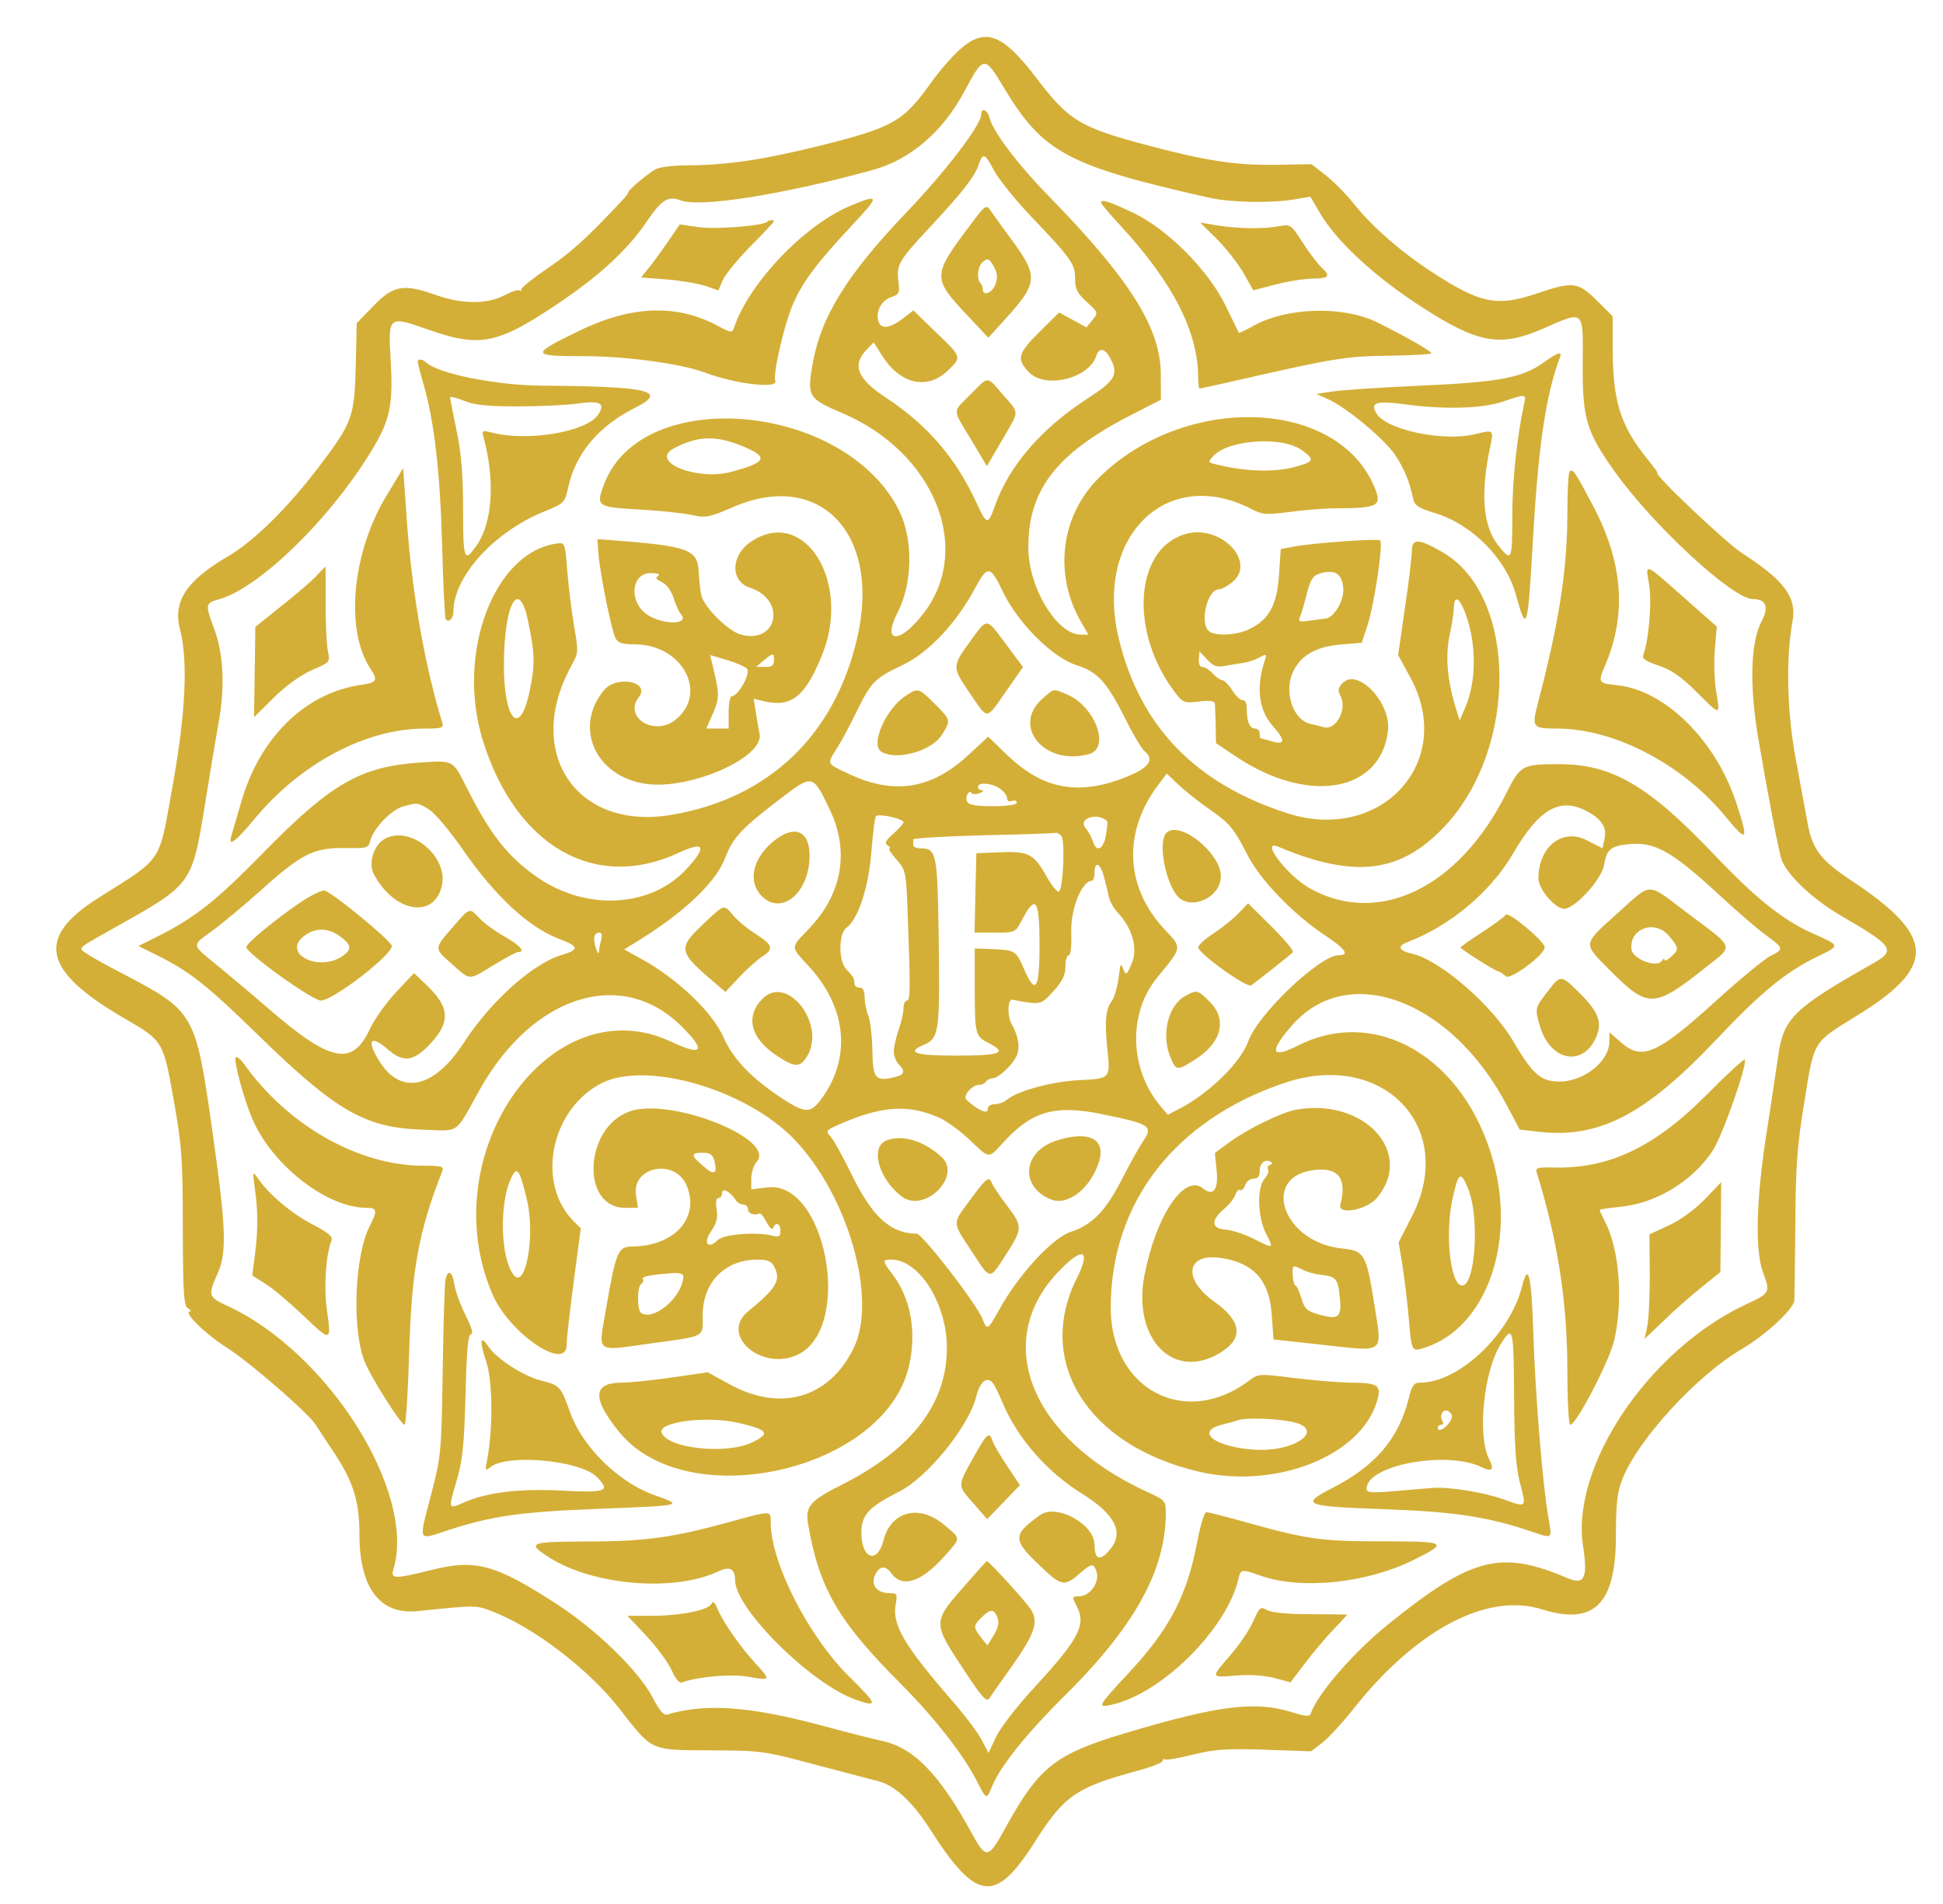 <?xml version="1.0" standalone="no"?> <!DOCTYPE svg PUBLIC "-//W3C//DTD SVG 20010904//EN" "http://www.w3.org/TR/2001/REC-SVG-20010904/DTD/svg10.dtd"> <svg version="1.0" xmlns="http://www.w3.org/2000/svg" width="600pt" height="588pt" viewBox="0 0 600 588" preserveAspectRatio="xMidYMid meet"> <g transform="translate(0,588) scale(0.05,-0.05)" fill="#d4af37" stroke="none"> <path d="M5930 11456 c-48 -42 -128 -134 -177 -203 -176 -246 -234 -279 -693 -394 -344 -85 -569 -119 -809 -120 -89 0 -180 -11 -203 -25 -52 -30 -168 -128 -168 -142 0 -6 -20 -32 -45 -58 -208 -222 -307 -312 -450 -409 -91 -62 -165 -121 -165 -132 0 -11 -6 -14 -12 -7 -7 7 -50 -7 -95 -31 -106 -55 -261 -54 -421 3 -200 71 -262 60 -384 -66 l-105 -108 -6 -267 c-8 -312 -21 -348 -225 -617 -194 -256 -403 -462 -562 -555 -260 -152 -344 -280 -298 -455 49 -186 35 -506 -41 -935 -93 -521 -55 -462 -465 -722 -387 -245 -344 -449 159 -741 244 -142 243 -140 309 -513 49 -277 55 -358 55 -785 1 -400 6 -479 31 -494 17 -11 23 -20 14 -20 -47 -1 92 -138 224 -222 144 -91 513 -411 553 -480 11 -17 57 -88 103 -157 128 -189 166 -310 166 -522 0 -327 128 -494 358 -470 359 37 362 37 458 0 259 -99 598 -357 791 -604 204 -263 185 -254 562 -256 312 -1 330 -4 641 -87 176 -46 354 -94 396 -104 101 -26 210 -128 316 -293 289 -453 405 -467 652 -77 177 279 255 333 621 432 91 24 165 53 165 63 0 11 7 15 15 10 9 -5 88 8 175 30 135 33 205 38 443 30 l284 -10 70 53 c38 30 123 122 188 204 387 492 829 727 1168 620 324 -101 457 32 457 457 0 190 8 264 38 342 92 243 458 643 737 807 148 87 322 247 327 302 1 12 4 220 6 462 2 369 11 492 56 766 61 380 50 361 320 528 500 307 493 492 -34 840 -185 123 -238 192 -266 351 -12 63 -45 244 -74 401 -54 288 -61 621 -19 849 26 146 -51 250 -310 417 -100 64 -558 498 -525 498 4 0 -24 38 -62 85 -168 208 -214 358 -214 692 l0 189 -97 97 c-115 115 -150 120 -363 47 -256 -87 -356 -67 -666 136 -188 123 -366 280 -479 423 -43 54 -118 130 -167 168 l-88 69 -225 -4 c-253 -3 -433 25 -824 130 -381 103 -454 148 -646 401 -212 279 -319 320 -475 183z m272 -241 c240 -398 392 -479 1265 -676 134 -30 377 -35 525 -11 l101 17 57 -98 c114 -194 376 -429 703 -629 294 -180 427 -197 677 -88 257 113 247 122 245 -215 -3 -339 22 -422 199 -670 239 -334 728 -785 851 -785 83 0 102 -49 53 -141 -67 -130 -74 -394 -19 -719 54 -319 117 -650 141 -740 25 -92 191 -253 370 -356 326 -189 342 -213 195 -296 -488 -276 -550 -337 -583 -570 -13 -92 -47 -316 -75 -498 -61 -391 -68 -706 -19 -838 47 -126 45 -129 -108 -200 -598 -281 -1080 -998 -1003 -1492 30 -194 9 -241 -92 -199 -415 178 -593 133 -1105 -278 -217 -174 -444 -435 -485 -557 -6 -20 -33 -18 -118 9 -222 70 -452 42 -1015 -126 -447 -133 -544 -209 -756 -595 -103 -187 -116 -189 -206 -24 -200 366 -361 530 -560 569 -38 8 -200 49 -360 92 -452 121 -724 140 -960 69 -20 -7 -49 27 -89 105 -85 163 -344 416 -592 577 -382 248 -503 280 -779 210 -220 -55 -249 -55 -231 3 145 473 -400 1341 -1024 1629 -119 55 -122 64 -62 198 60 135 54 282 -35 907 -100 703 -108 716 -554 949 -101 52 -202 109 -224 125 -47 36 -67 20 220 181 426 239 437 255 510 701 31 195 72 441 91 545 40 225 29 427 -31 584 -53 141 -52 151 31 174 255 70 709 518 960 946 99 170 117 262 102 529 -16 279 -17 278 235 190 320 -112 428 -89 816 174 245 166 418 327 532 497 90 133 131 158 209 128 119 -45 630 36 1185 188 232 64 433 236 566 485 119 224 124 224 246 20z"/> <path d="M6060 11052 c0 -63 -220 -351 -461 -603 -368 -385 -529 -645 -580 -935 -35 -204 -29 -215 184 -306 561 -239 804 -824 510 -1224 -150 -203 -272 -206 -168 -4 91 177 95 447 10 622 -328 669 -1587 787 -1823 170 -53 -140 -48 -144 217 -159 128 -7 274 -23 325 -34 84 -19 105 -15 256 50 539 232 916 -172 762 -819 -141 -595 -545 -979 -1139 -1082 -592 -104 -921 383 -623 922 43 78 43 86 16 240 -15 88 -34 241 -42 340 -14 177 -15 180 -64 173 -388 -51 -624 -676 -459 -1213 203 -657 693 -939 1211 -697 158 73 176 41 54 -94 -219 -244 -618 -269 -924 -60 -184 127 -293 264 -442 561 -84 167 -79 164 -289 150 -365 -25 -547 -130 -966 -558 -291 -297 -418 -397 -642 -511 l-128 -64 134 -67 c185 -93 299 -184 601 -479 484 -472 663 -576 1013 -588 244 -8 201 -37 359 245 326 584 874 759 1243 397 158 -155 137 -192 -58 -100 -742 352 -1479 -687 -1106 -1558 104 -243 460 -484 459 -312 -1 30 19 204 43 387 l44 331 -43 43 c-233 233 -146 684 164 850 275 147 898 -32 1197 -343 333 -346 516 -987 367 -1290 -151 -309 -451 -396 -766 -223 l-135 74 -222 -32 c-122 -18 -263 -32 -312 -32 -178 0 -181 -100 -9 -309 422 -511 1634 -234 1785 408 50 213 13 420 -102 572 -62 81 -63 89 -6 89 171 0 341 -269 343 -540 2 -349 -215 -632 -652 -852 -193 -97 -224 -133 -205 -243 68 -395 185 -597 572 -985 207 -208 382 -431 467 -595 64 -125 62 -124 100 -32 50 120 215 325 439 547 435 429 629 777 631 1131 0 81 -1 82 -125 139 -707 327 -946 919 -546 1347 155 166 213 151 122 -31 -259 -516 66 -1034 750 -1195 476 -112 1001 94 1103 433 30 101 10 115 -164 116 -71 1 -228 14 -349 29 -217 27 -219 27 -280 -19 -393 -293 -850 -51 -851 451 -1 650 396 1163 1075 1391 606 204 1064 -274 787 -821 l-84 -165 23 -138 c12 -76 30 -222 39 -325 19 -217 17 -214 105 -185 371 123 559 642 417 1151 -178 640 -722 960 -1210 711 -167 -85 -175 -32 -23 137 345 381 972 144 1313 -496 l84 -158 112 -13 c378 -44 662 103 1105 572 276 292 424 413 622 510 143 70 144 65 -32 144 -183 82 -349 215 -604 483 -407 429 -633 561 -959 561 -230 0 -240 -6 -328 -181 -292 -583 -788 -823 -1212 -586 -140 78 -313 306 -195 257 475 -200 760 -163 1033 132 450 486 442 1417 -15 1685 -147 86 -193 89 -193 14 0 -35 -19 -195 -43 -355 l-42 -292 77 -142 c279 -517 -181 -1022 -762 -835 -568 183 -909 536 -1040 1077 -153 630 293 1070 815 804 73 -38 93 -39 241 -20 88 12 215 22 282 22 274 1 294 14 232 151 -243 532 -1169 554 -1692 39 -235 -232 -282 -592 -115 -885 l49 -85 -47 0 c-148 0 -325 294 -324 540 0 354 173 578 624 811 l195 100 -1 160 c-1 283 -191 585 -695 1101 -187 191 -342 396 -362 479 -14 52 -52 68 -52 21z m80 -347 c28 -52 131 -180 231 -285 246 -258 269 -291 269 -382 0 -63 13 -90 72 -143 71 -65 71 -67 35 -112 l-37 -45 -84 46 -85 46 -120 -119 c-137 -135 -145 -170 -63 -253 102 -101 369 -34 412 103 19 58 59 47 93 -26 44 -91 20 -129 -149 -238 -281 -182 -482 -414 -569 -660 -43 -122 -51 -121 -113 15 -129 280 -305 485 -565 655 -175 115 -207 202 -111 297 l40 41 53 -83 c109 -173 275 -212 400 -95 93 88 94 85 -69 241 l-139 135 -67 -52 c-76 -58 -130 -65 -147 -21 -22 59 13 132 73 153 55 19 58 26 48 104 -12 99 4 125 200 335 197 212 269 304 294 375 29 83 39 80 98 -32z m-1539 -1707 c147 -63 129 -95 -83 -152 -217 -58 -512 64 -354 146 152 79 264 80 437 6z m3437 -17 c83 -59 79 -71 -33 -103 -131 -37 -314 -32 -499 15 -46 11 -46 14 -13 50 91 101 424 124 545 38z m-1844 -876 c92 -193 307 -407 456 -454 130 -41 187 -104 306 -342 44 -89 95 -173 112 -188 71 -58 22 -113 -160 -178 -270 -95 -480 -48 -691 157 l-114 110 -123 -114 c-227 -210 -457 -247 -733 -118 -146 69 -142 59 -77 162 28 44 82 145 120 224 91 185 112 207 284 288 161 77 330 256 447 473 78 146 95 144 173 -20z m-2934 -175 c44 -209 46 -273 10 -443 -60 -285 -159 -176 -158 173 2 369 92 534 148 270z m5789 45 c71 -188 71 -425 -1 -588 l-33 -77 -26 84 c-50 164 -63 313 -37 438 14 65 26 143 27 173 2 81 33 67 70 -30z m-1590 -1206 c135 -93 162 -125 245 -289 78 -154 285 -369 482 -499 125 -83 151 -121 81 -121 -116 0 -500 -366 -558 -532 -47 -131 -242 -322 -428 -418 l-69 -35 -48 57 c-189 228 -197 571 -18 789 158 193 156 182 47 298 -246 263 -260 604 -37 897 l50 66 72 -69 c40 -37 121 -102 181 -144z m-2335 -8 c123 -256 79 -519 -124 -733 -121 -128 -121 -109 -2 -239 235 -258 261 -571 69 -824 -65 -86 -99 -82 -261 27 -176 120 -281 232 -338 362 -69 156 -287 363 -508 484 l-105 58 57 35 c306 186 507 374 567 531 49 126 98 179 341 365 199 152 200 152 304 -66z m1052 128 c24 -17 44 -44 44 -60 0 -16 12 -23 30 -16 17 6 30 1 30 -11 0 -26 -256 -30 -296 -5 -14 9 -20 31 -12 51 8 20 19 27 26 16 7 -10 30 -12 52 -3 22 9 29 17 15 18 -14 0 -25 10 -25 21 0 31 86 24 136 -11z m-3526 -129 c36 -22 129 -133 208 -247 199 -288 407 -481 595 -552 124 -47 127 -66 17 -99 -179 -53 -438 -284 -606 -543 -184 -283 -389 -327 -522 -112 -80 128 -54 165 51 73 93 -81 154 -77 247 15 143 143 143 238 0 375 l-83 80 -112 -119 c-61 -66 -132 -166 -159 -223 -108 -237 -243 -211 -626 121 -82 71 -217 185 -300 253 -185 152 -181 132 -45 232 63 46 199 160 302 252 244 220 322 259 512 256 140 -2 147 0 159 48 19 73 127 187 199 208 90 26 92 26 163 -18z m7146 -8 c93 -48 129 -102 114 -170 l-13 -61 -99 50 c-149 75 -294 -39 -297 -233 -1 -75 118 -207 171 -190 80 25 223 190 235 271 16 95 41 116 153 127 161 16 265 -43 563 -318 103 -96 230 -205 282 -243 113 -82 114 -88 30 -129 -36 -17 -186 -141 -335 -276 -366 -332 -459 -373 -589 -258 l-71 62 0 -54 c0 -124 -155 -250 -309 -250 -115 0 -165 44 -286 250 -131 223 -454 503 -626 540 -80 18 -92 46 -29 70 266 101 517 311 655 549 159 273 287 348 451 263z m-4216 -71 c0 -8 -28 -39 -62 -70 -49 -43 -57 -59 -35 -73 15 -10 19 -18 10 -18 -9 0 10 -31 43 -68 58 -67 60 -76 69 -315 18 -480 18 -557 -4 -557 -11 0 -21 -21 -21 -47 0 -27 -13 -86 -30 -133 -16 -47 -30 -107 -30 -134 0 -27 14 -62 30 -79 42 -42 37 -64 -18 -78 -125 -32 -142 -13 -144 161 -2 88 -13 185 -25 216 -13 31 -23 83 -23 115 0 39 -10 59 -30 59 -16 0 -31 9 -32 20 -2 11 -4 27 -5 35 -2 8 -22 34 -45 57 -51 51 -50 222 1 259 71 52 135 247 152 461 9 114 22 216 28 226 12 20 171 -14 171 -37z m1257 8 c4 -3 1 -43 -7 -88 -15 -89 -59 -109 -81 -36 -8 25 -27 60 -43 79 -53 60 69 101 131 45z m-283 -91 c25 -25 13 -316 -13 -344 -9 -9 -44 33 -78 94 -79 139 -110 155 -288 148 l-145 -6 -6 -245 -5 -245 126 0 c125 0 126 0 165 75 87 166 110 134 110 -156 0 -273 -25 -309 -97 -141 -48 110 -54 114 -198 120 l-105 4 0 -256 c1 -282 2 -286 96 -334 106 -55 57 -72 -206 -72 -261 0 -318 19 -202 68 92 38 98 83 89 676 -7 503 -14 536 -109 536 -27 0 -48 9 -48 20 0 11 0 27 0 35 0 8 196 20 435 26 239 5 440 12 446 15 6 2 21 -6 33 -18z m264 -253 c11 -41 25 -97 30 -125 6 -27 32 -73 58 -100 89 -96 123 -221 83 -312 -29 -69 -35 -73 -50 -38 -18 44 -19 42 -28 -30 -10 -79 -28 -142 -47 -167 -35 -44 -42 -124 -26 -283 20 -196 25 -191 -180 -202 -166 -9 -376 -67 -440 -121 -17 -15 -51 -27 -75 -27 -26 0 -43 -12 -43 -32 0 -33 -63 -4 -131 59 -25 24 34 93 80 93 16 0 34 9 41 20 7 11 25 20 40 20 34 0 116 74 147 135 25 46 14 126 -27 195 -31 51 -28 162 4 155 173 -33 175 -33 252 53 56 62 74 99 74 152 0 39 9 70 21 70 12 0 18 56 15 145 -4 141 66 315 128 315 9 0 16 23 16 50 0 75 36 60 58 -25z m-3105 -390 c-7 -25 -13 -58 -14 -75 -2 -16 -10 -4 -20 28 -18 62 -10 92 25 92 12 0 16 -19 9 -45z m2082 -1096 c47 -20 133 -82 192 -138 129 -122 114 -121 215 -11 174 188 316 228 606 168 298 -61 316 -73 251 -168 -23 -33 -80 -136 -128 -230 -103 -201 -185 -285 -321 -330 -112 -37 -323 -268 -440 -481 -69 -125 -74 -128 -103 -54 -34 90 -371 525 -405 525 -162 1 -275 104 -403 367 -53 108 -111 214 -130 234 -31 34 -28 38 54 74 258 114 423 126 612 44z m-2541 -509 c54 -222 -9 -564 -84 -462 -76 102 -87 420 -20 580 41 98 57 80 104 -118z m5814 65 c71 -174 44 -595 -38 -595 -73 0 -108 323 -58 541 36 162 50 169 96 54z m-2934 -1200 c10 -14 35 -65 56 -115 93 -222 274 -430 490 -564 204 -127 262 -237 180 -341 -63 -80 -100 -71 -100 22 0 130 -235 258 -337 185 -171 -123 -171 -152 4 -317 129 -123 148 -126 244 -41 59 51 76 58 90 35 45 -70 -17 -179 -102 -179 -38 0 -38 -3 -10 -59 61 -117 17 -202 -266 -509 -101 -109 -204 -243 -231 -299 l-47 -100 -41 78 c-22 44 -102 150 -177 237 -303 348 -379 478 -355 604 11 63 9 68 -38 68 -78 0 -118 50 -90 111 27 58 64 63 100 13 67 -94 184 -58 326 101 108 120 108 108 -3 200 -151 126 -325 80 -370 -97 -37 -150 -137 -119 -137 44 0 112 43 158 233 255 176 89 430 402 477 589 23 94 68 127 104 79z m-1571 -244 c183 -43 197 -64 82 -120 -159 -77 -527 -37 -559 61 -22 67 286 105 477 59z m3417 7 c212 -45 21 -188 -230 -172 -244 15 -372 111 -205 154 47 12 94 25 105 29 43 16 233 10 330 -11z"/> <path d="M5984 10359 c-226 -301 -226 -318 -7 -550 l127 -135 107 118 c201 222 204 261 31 495 -51 69 -105 145 -122 169 -30 44 -32 42 -136 -97z m156 -250 c20 -36 22 -66 8 -105 -19 -53 -78 -77 -78 -31 0 13 -7 30 -15 39 -23 23 -18 97 9 124 34 34 46 30 76 -27z"/> <path d="M5994 9324 c-114 -115 -114 -84 4 -280 l97 -163 93 159 c111 191 110 162 7 281 -103 120 -86 119 -201 3z"/> <path d="M5990 7796 c-111 -153 -111 -155 2 -321 112 -164 96 -165 222 16 l104 149 -104 140 c-126 169 -113 168 -224 16z"/> <path d="M5593 7462 c-122 -80 -219 -301 -151 -344 93 -59 315 3 377 106 54 88 54 88 -46 189 -100 99 -103 100 -180 49z"/> <path d="M6444 7450 c-202 -170 2 -423 281 -348 135 36 39 297 -138 370 -83 35 -74 37 -143 -22z"/> <path d="M7204 6616 c-50 -50 -15 -276 60 -381 76 -107 276 -25 276 113 0 144 -256 348 -336 268z"/> <path d="M7649 6119 c-32 -34 -102 -90 -154 -124 -52 -34 -95 -73 -95 -86 0 -37 299 -252 327 -235 21 13 225 174 258 204 8 7 -51 79 -131 158 l-146 145 -59 -62z"/> <path d="M7321 5609 c-107 -58 -151 -239 -92 -380 35 -84 40 -84 154 -12 161 103 198 246 89 355 -75 75 -80 76 -151 37z"/> <path d="M4794 6577 c-141 -105 -181 -254 -93 -348 122 -130 299 15 299 246 0 149 -86 191 -206 102z"/> <path d="M4349 6058 c-168 -159 -165 -174 86 -386 l45 -39 85 91 c47 50 110 106 140 126 76 48 69 73 -36 140 -51 32 -113 83 -139 114 -61 72 -54 74 -181 -46z"/> <path d="M4710 5592 c-109 -109 -76 -245 87 -352 112 -75 145 -75 189 -2 116 198 -124 506 -276 354z"/> <path d="M2373 6577 c-65 -38 -99 -148 -65 -214 122 -236 369 -282 420 -79 46 185 -196 385 -355 293z"/> <path d="M1853 6185 c-152 -103 -331 -251 -332 -275 -1 -36 409 -330 460 -330 75 0 439 280 439 337 0 30 -382 343 -418 343 -21 0 -88 -34 -149 -75z m248 -209 c72 -53 74 -81 10 -124 -144 -94 -363 15 -241 120 70 60 154 61 231 4z"/> <path d="M2794 6031 c-115 -133 -115 -127 0 -228 114 -101 97 -100 256 -3 72 44 140 80 150 80 48 0 12 41 -85 96 -58 33 -127 83 -153 112 -64 68 -59 69 -168 -57z"/> <path d="M9996 6125 c-226 -203 -223 -187 -53 -358 234 -236 273 -235 585 13 184 146 195 114 -118 349 -242 183 -206 183 -414 -4z m312 -146 c62 -75 63 -83 12 -129 -22 -20 -40 -28 -40 -18 0 10 -7 7 -16 -6 -30 -47 -181 10 -188 70 -15 130 145 187 232 83z"/> <path d="M9300 6110 c-12 -15 -80 -65 -151 -111 -71 -46 -129 -87 -129 -91 0 -10 218 -148 234 -148 7 0 28 -14 46 -30 28 -25 240 133 240 179 0 36 -222 222 -240 201z"/> <path d="M9565 5645 c-87 -112 -87 -112 -54 -224 65 -218 269 -254 349 -62 36 87 11 152 -100 263 -118 118 -121 118 -195 23z"/> <path d="M5477 4717 c-105 -38 -53 -237 92 -347 140 -107 375 127 246 244 -110 100 -239 139 -338 103z"/> <path d="M6524 4715 c-208 -67 -228 -284 -34 -363 105 -43 248 70 298 234 42 141 -64 193 -264 129z"/> <path d="M5994 4352 c-115 -156 -115 -135 6 -319 118 -182 110 -181 207 -31 110 170 110 182 15 308 -46 60 -88 123 -95 140 -18 48 -34 37 -133 -98z"/> <path d="M6010 2755 c-98 -178 -98 -167 4 -283 l83 -95 101 105 101 105 -78 117 c-43 64 -84 135 -91 156 -20 62 -34 49 -120 -105z"/> <path d="M5973 1983 c-218 -247 -218 -237 -11 -551 104 -157 132 -187 148 -162 11 17 71 103 134 191 147 207 172 280 123 358 -32 50 -264 304 -273 299 -2 -1 -57 -61 -121 -135z m188 -216 c11 -28 3 -63 -23 -106 l-40 -64 -39 49 c-49 63 -49 73 6 127 53 52 75 50 96 -6z"/> <path d="M5254 10490 c-285 -118 -630 -480 -721 -755 -11 -32 -19 -31 -103 14 -254 135 -534 124 -859 -35 -296 -144 -294 -154 38 -154 259 0 602 -47 747 -102 180 -69 451 -101 432 -51 -15 40 50 328 104 461 57 141 147 262 367 497 176 187 176 200 -5 125z"/> <path d="M6800 10508 c0 -6 55 -72 123 -145 321 -348 477 -654 477 -936 0 -37 4 -67 9 -67 4 0 128 27 275 61 553 126 638 140 900 142 141 2 256 9 256 15 0 13 -143 95 -330 189 -209 105 -558 97 -768 -19 -48 -27 -89 -46 -91 -43 -2 3 -37 76 -79 162 -109 225 -360 477 -576 580 -151 71 -196 85 -196 61z"/> <path d="M4737 10390 c-25 -25 -318 -48 -423 -33 l-116 17 -69 -102 c-39 -56 -92 -130 -120 -164 l-50 -62 158 -12 c87 -7 194 -25 239 -40 l81 -28 26 62 c14 34 91 128 171 210 81 81 146 151 146 155 0 10 -32 9 -43 -3z"/> <path d="M7518 10281 c57 -58 130 -152 163 -209 l59 -105 135 35 c74 20 178 36 230 37 104 1 116 16 55 71 -21 19 -73 87 -114 151 -72 112 -76 115 -145 102 -97 -18 -250 -16 -379 4 l-109 18 105 -104z"/> <path d="M9530 9519 c-127 -92 -274 -120 -760 -141 -242 -11 -485 -27 -540 -36 l-100 -15 71 -32 c117 -53 350 -247 416 -346 58 -89 85 -155 111 -270 9 -42 32 -57 131 -87 231 -69 441 -280 503 -505 68 -245 73 -227 107 365 33 565 79 872 166 1103 14 38 -17 27 -105 -36z m-117 -254 c-44 -201 -73 -471 -73 -690 0 -280 -4 -288 -88 -182 -93 117 -110 320 -49 605 23 108 22 109 -90 81 -193 -49 -548 24 -611 126 -43 69 -2 82 179 57 242 -32 470 -26 599 17 147 49 146 49 133 -14z"/> <path d="M2580 9525 c0 -8 18 -78 40 -154 63 -223 99 -538 111 -994 6 -234 16 -432 22 -441 16 -26 47 3 47 44 0 217 247 491 555 618 132 54 133 55 155 155 47 209 187 375 413 489 206 103 88 131 -572 136 -289 2 -643 73 -720 144 -23 22 -51 23 -51 3z m620 -275 c138 0 305 8 372 18 135 19 167 2 124 -67 -67 -107 -431 -170 -654 -114 -65 17 -67 15 -55 -30 71 -264 55 -522 -41 -662 -79 -115 -86 -97 -86 220 0 215 -11 346 -40 485 -22 105 -40 197 -40 205 0 8 38 -1 85 -20 65 -27 143 -35 335 -35z"/> <path d="M2385 8695 c-211 -352 -255 -824 -98 -1064 49 -75 42 -87 -62 -102 -340 -50 -621 -325 -734 -719 -29 -99 -57 -196 -63 -215 -21 -70 29 -32 144 107 284 343 688 558 1050 558 106 0 119 4 110 35 -107 346 -187 799 -219 1245 l-23 329 -105 -174z"/> <path d="M9694 8847 c-8 -8 -14 -127 -14 -265 -1 -344 -51 -665 -181 -1162 -40 -153 -35 -160 117 -160 355 0 777 -221 1042 -545 135 -165 144 -151 63 93 -128 382 -437 687 -729 719 -124 14 -125 15 -77 127 133 314 108 636 -78 985 -112 212 -124 228 -143 208z"/> <path d="M7318 8461 c-312 -95 -344 -606 -61 -978 49 -64 56 -67 147 -56 67 8 97 4 99 -13 1 -13 4 -73 5 -134 l2 -110 122 -82 c445 -298 893 -224 940 156 22 176 -190 397 -282 295 -26 -28 -28 -45 -12 -76 45 -84 -27 -217 -104 -194 -13 4 -49 13 -80 20 -111 24 -169 206 -104 330 49 96 141 147 288 160 l132 11 35 106 c42 125 99 509 79 526 -16 13 -409 -15 -534 -38 l-80 -15 -11 -162 c-12 -184 -62 -276 -186 -334 -81 -39 -215 -43 -249 -9 -56 56 -6 256 64 256 15 0 50 19 79 41 161 127 -70 366 -289 300z m978 -336 c6 -76 -59 -183 -112 -186 -8 0 -49 -6 -92 -12 -70 -10 -76 -7 -62 26 8 20 24 73 35 117 28 115 43 138 97 151 87 22 127 -7 134 -96z m-720 -476 c41 7 92 15 114 19 22 3 62 17 88 31 45 24 47 23 32 -22 -53 -163 -36 -302 49 -399 81 -91 80 -121 -4 -97 -36 11 -67 19 -70 19 -3 0 -5 14 -5 30 0 17 -13 30 -28 30 -34 0 -52 43 -52 122 0 34 -10 56 -23 53 -13 -3 -43 24 -65 59 -23 36 -52 65 -64 65 -12 1 -38 19 -58 41 -20 22 -48 40 -63 40 -16 0 -25 19 -23 48 l4 49 48 -51 c40 -43 58 -49 120 -37z"/> <path d="M4638 8414 c-126 -85 -129 -244 -6 -284 227 -74 171 -352 -58 -289 -78 22 -227 170 -243 243 -6 25 -13 91 -16 146 -7 137 -64 158 -545 194 l-80 6 6 -90 c9 -120 81 -477 106 -523 15 -28 43 -37 119 -37 292 0 455 -300 252 -465 -131 -106 -325 14 -227 140 72 94 -136 136 -214 44 -193 -230 -55 -538 261 -581 273 -37 728 165 698 309 -7 35 -18 98 -24 140 l-12 77 68 -16 c165 -38 250 30 354 286 184 452 -110 922 -439 700z m-574 -211 c-18 -12 -12 -22 23 -38 30 -14 58 -52 73 -99 14 -42 33 -85 42 -95 71 -76 -128 -72 -220 4 -100 84 -77 245 35 245 45 0 63 -7 47 -17z m549 -573 c26 -26 -53 -170 -94 -170 -10 0 -19 -45 -19 -100 l0 -100 -69 0 -69 0 41 93 c41 93 41 123 0 289 l-17 72 101 -30 c56 -16 112 -40 126 -54z m167 50 c0 -30 -13 -40 -55 -39 l-55 0 47 40 c59 49 63 48 63 -1z"/> <path d="M1958 8207 c-26 -29 -123 -113 -215 -186 l-166 -133 -4 -279 -4 -279 123 122 c77 76 166 139 236 170 111 48 111 48 97 118 -8 39 -15 171 -14 295 1 124 0 225 -1 225 -2 0 -25 -24 -52 -53z"/> <path d="M10185 8149 c18 -104 -2 -345 -36 -434 -9 -23 14 -39 95 -66 79 -27 138 -67 234 -163 149 -149 147 -149 121 5 -11 66 -15 182 -8 259 l12 140 -204 180 c-249 220 -237 216 -214 79z"/> <path d="M1456 5229 c-16 -15 53 -269 106 -388 125 -283 459 -541 701 -541 67 0 70 -16 19 -116 -91 -181 -109 -618 -34 -824 35 -95 227 -400 251 -400 8 0 21 200 28 445 15 509 58 749 204 1120 12 31 -1 35 -118 35 -397 0 -835 248 -1104 626 -22 31 -46 50 -53 43z"/> <path d="M10540 4998 c-326 -328 -608 -460 -958 -449 -84 2 -100 -3 -92 -28 130 -419 190 -801 190 -1226 0 -184 8 -335 18 -335 37 0 241 391 271 520 57 244 33 562 -56 734 -18 35 -33 68 -33 72 0 5 56 13 125 20 222 21 447 157 572 346 59 88 215 530 199 564 -3 8 -109 -90 -236 -218z"/> <path d="M3890 4896 c-282 -98 -306 -596 -29 -596 l79 0 -12 77 c-28 179 242 231 313 60 82 -197 -72 -371 -332 -376 -94 -1 -103 -22 -169 -401 -45 -260 -64 -246 270 -199 356 49 330 36 330 174 0 206 137 345 339 345 58 0 85 -10 100 -39 47 -87 20 -134 -158 -280 -182 -148 89 -378 312 -265 336 172 167 1073 -193 1030 l-100 -12 0 67 c0 36 15 82 33 103 126 139 -529 400 -783 312z m522 -305 c20 -83 1 -93 -67 -35 -80 68 -81 84 -5 84 46 0 62 -11 72 -49z m134 -246 c9 -14 29 -25 45 -25 16 0 29 -13 29 -30 0 -26 38 -39 72 -25 6 3 26 -22 43 -55 18 -34 35 -49 40 -35 14 41 45 29 45 -17 0 -36 -8 -41 -55 -29 -99 24 -297 7 -332 -28 -59 -59 -92 -22 -44 50 37 54 46 87 37 140 -7 45 -3 69 11 69 13 0 23 15 23 32 0 36 51 7 86 -47z m-326 -466 c0 -123 -178 -280 -260 -229 -26 16 -26 164 0 180 12 7 16 21 10 30 -10 16 54 28 195 37 30 1 55 -6 55 -18z"/> <path d="M8000 4905 c-84 -15 -298 -120 -400 -195 l-97 -71 11 -109 c12 -117 -21 -162 -83 -111 -115 96 -291 -165 -363 -536 -75 -392 178 -653 465 -480 149 89 138 195 -33 317 -205 146 -171 309 56 268 195 -35 286 -143 299 -356 l10 -145 311 -34 c379 -42 360 -56 315 231 -53 334 -62 350 -204 365 -366 38 -506 448 -166 485 147 16 199 -55 157 -214 -18 -67 163 -34 226 41 235 281 -82 623 -504 544z m-156 -340 c-13 -5 -19 -17 -12 -28 6 -11 -3 -36 -21 -56 -49 -54 -45 -235 7 -338 50 -98 50 -98 -78 -33 -54 27 -130 52 -169 55 -90 6 -95 57 -12 127 32 27 64 67 71 89 7 22 21 35 30 29 9 -6 23 8 30 30 7 22 30 40 51 40 28 0 39 14 39 48 0 49 34 76 69 56 11 -7 8 -15 -5 -19z m202 -648 c24 -13 75 -27 114 -31 92 -10 104 -25 115 -142 12 -121 -8 -137 -127 -104 -77 22 -91 35 -111 103 -13 42 -29 77 -36 77 -7 0 -15 27 -17 60 -5 67 0 70 62 37z"/> <path d="M1574 4420 c20 -142 20 -260 0 -414 l-16 -124 82 -52 c45 -28 149 -115 231 -194 176 -167 176 -167 148 33 -20 144 -7 339 29 431 9 22 -24 49 -117 97 -127 65 -270 185 -337 283 -34 49 -35 48 -20 -60z"/> <path d="M10528 4352 c-61 -63 -150 -128 -222 -161 l-119 -55 2 -243 c0 -134 -6 -279 -15 -323 l-17 -80 117 112 c64 62 169 155 234 207 l117 94 3 279 c1 153 2 277 2 277 0 -1 -46 -49 -102 -107z"/> <path d="M2751 3855 c-5 -25 -13 -279 -17 -565 -8 -509 -10 -525 -73 -767 -76 -293 -84 -277 107 -214 268 87 445 113 912 131 550 22 545 20 360 86 -219 78 -442 296 -518 508 -60 166 -63 169 -181 199 -111 29 -274 134 -326 212 -50 74 -55 32 -12 -95 40 -121 43 -412 5 -610 -13 -64 -11 -67 20 -42 101 84 554 43 656 -59 89 -89 63 -100 -210 -86 -267 14 -466 -10 -609 -73 -99 -44 -98 -45 -42 145 34 118 44 215 52 520 7 280 16 375 34 375 16 0 4 41 -32 113 -32 63 -63 148 -70 190 -13 86 -41 101 -56 32z"/> <path d="M9401 3818 c-72 -296 -391 -598 -629 -598 -40 0 -51 -15 -71 -95 -63 -251 -205 -418 -469 -554 -206 -105 -182 -115 328 -133 421 -15 630 -47 890 -135 144 -48 137 -54 112 90 -34 190 -80 751 -92 1126 -11 364 -31 450 -69 299z m-50 -694 c2 -299 11 -425 36 -522 41 -156 43 -155 -100 -103 -124 44 -333 78 -435 71 -34 -2 -141 -11 -237 -20 -147 -12 -175 -10 -175 15 0 147 501 239 715 131 58 -29 75 -11 44 47 -77 142 -37 545 69 714 77 122 80 109 83 -333z m-396 -145 c-27 -43 -75 -68 -75 -38 0 10 10 19 21 19 12 0 16 9 8 21 -24 39 8 86 40 60 23 -20 24 -32 6 -62z"/> <path d="M4500 2358 c-345 -95 -521 -119 -874 -119 -359 -1 -376 -8 -232 -100 272 -172 772 -213 1041 -85 73 34 104 18 105 -55 1 -177 474 -644 747 -738 138 -48 133 -29 -38 139 -255 250 -488 707 -489 955 0 77 9 77 -260 3z"/> <path d="M7394 2237 c-63 -333 -171 -540 -424 -811 -190 -204 -196 -215 -107 -196 309 67 709 463 785 775 15 64 19 65 134 24 251 -90 656 -49 948 96 220 109 209 115 -200 115 -371 0 -462 13 -839 119 -120 33 -228 61 -240 61 -13 0 -38 -82 -57 -183z"/> <path d="M4395 1856 c-15 -40 -191 -76 -369 -76 l-151 0 118 -125 c64 -69 134 -164 155 -211 26 -58 48 -82 67 -75 92 35 303 53 405 35 140 -26 142 -22 47 81 -95 103 -200 253 -235 337 -17 41 -30 53 -37 34z"/> <path d="M7740 1746 c-23 -52 -86 -146 -141 -209 -124 -143 -125 -139 36 -126 84 7 173 1 235 -15 l100 -27 92 121 c51 67 130 160 175 207 46 48 83 88 83 90 0 1 -101 3 -225 3 -142 0 -241 10 -269 25 -41 24 -47 19 -86 -69z"/> </g> </svg>